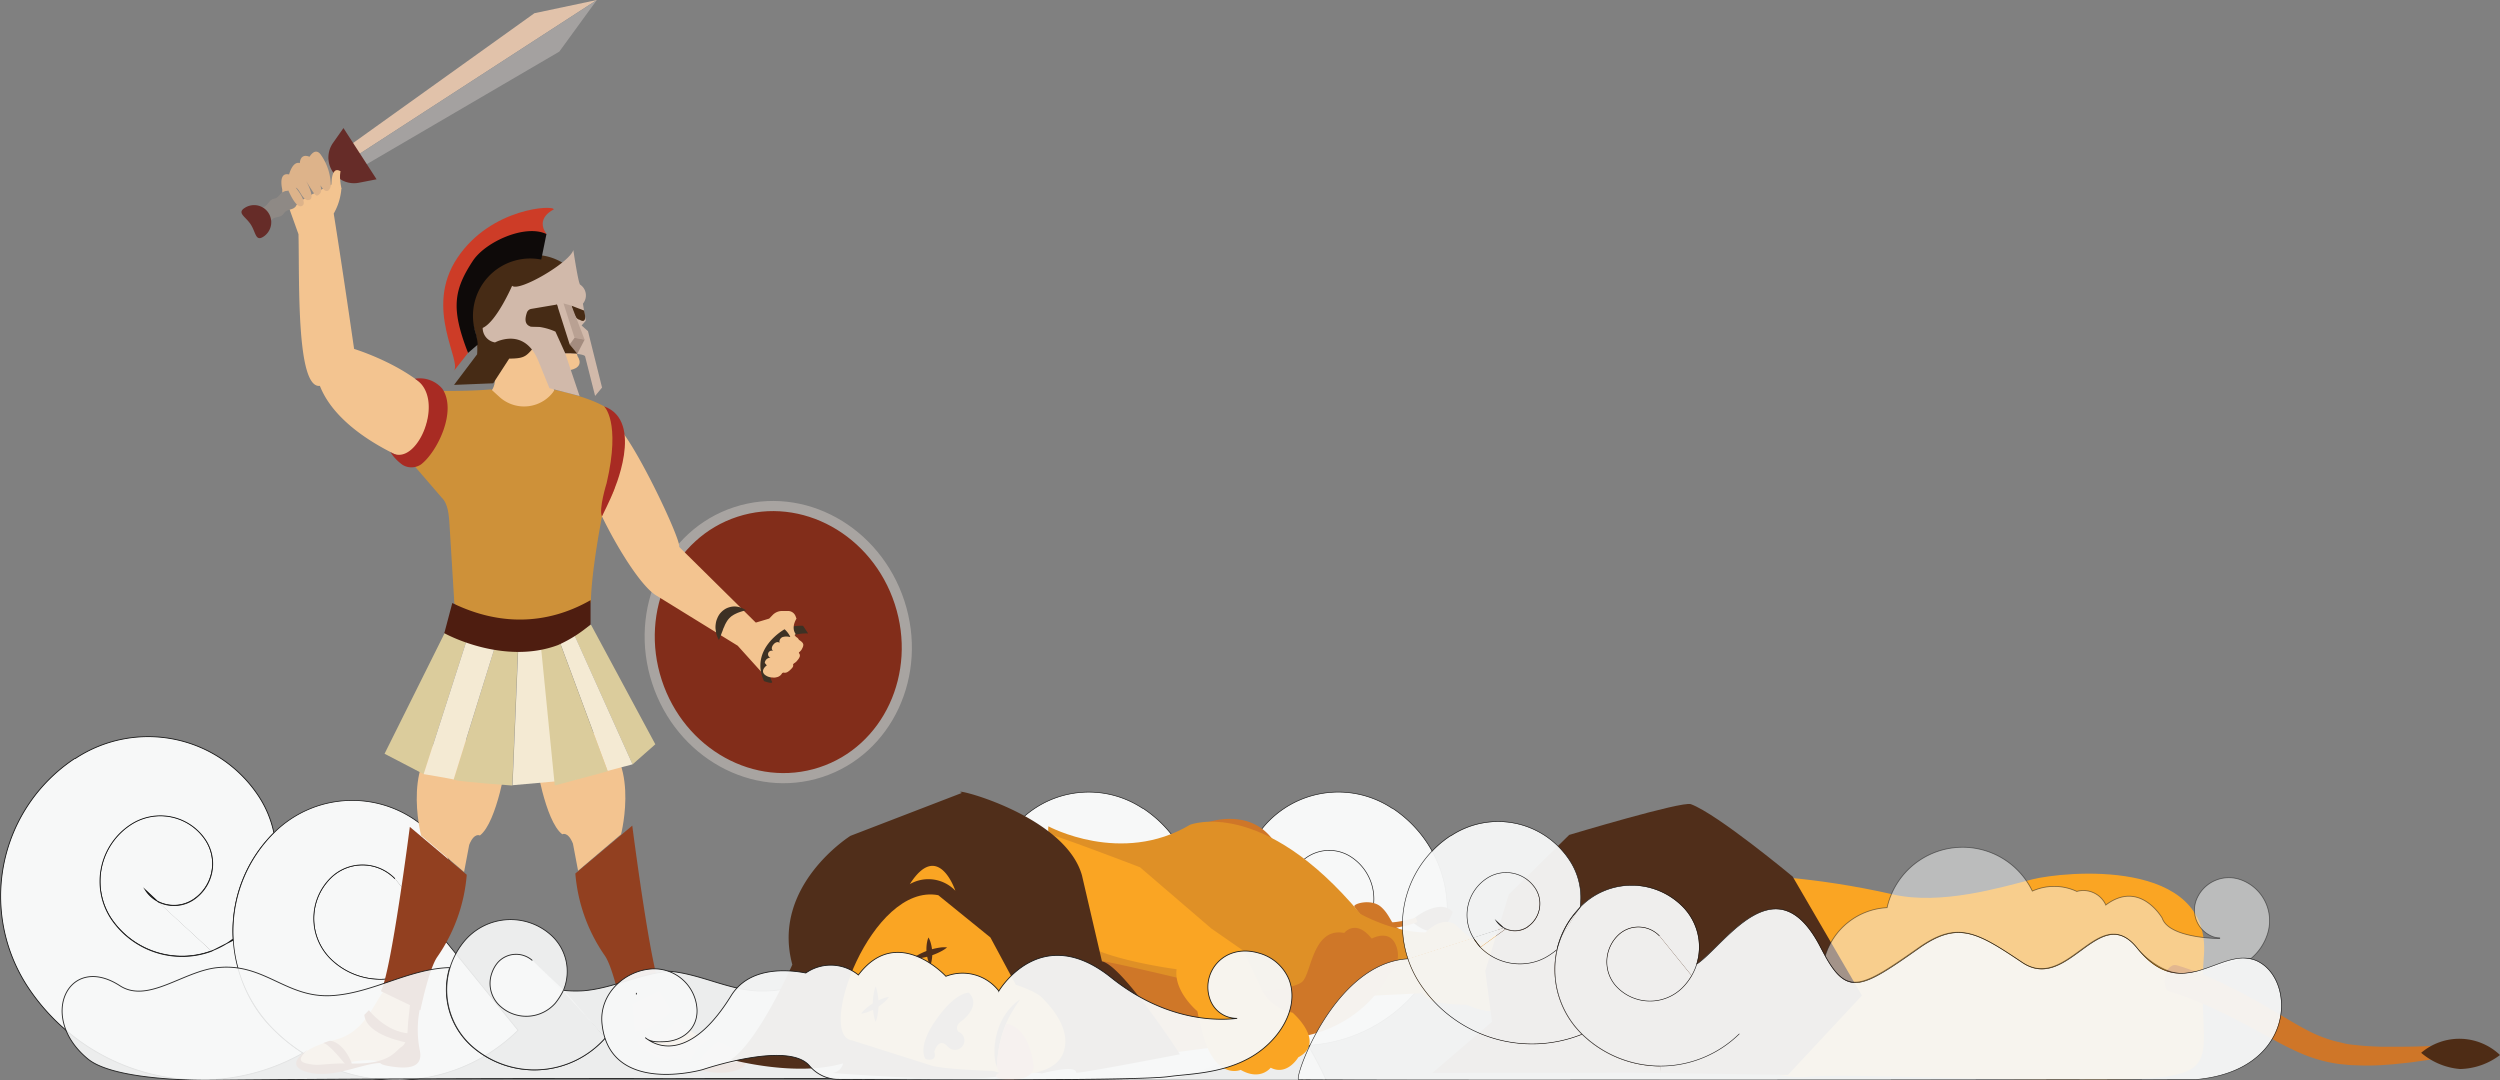 <svg xmlns="http://www.w3.org/2000/svg" viewBox="0 0 439.21 189.82"><rect x="0" y="0" width="439.21" height="189.82" fill="#808080" stroke="none"/><defs><style>.cls-1,.cls-2,.cls-24,.cls-25,.cls-26,.cls-27,.cls-35,.cls-37,.cls-39{fill:#f7f8f8;}.cls-1,.cls-2,.cls-24,.cls-25,.cls-26,.cls-27,.cls-35,.cls-38,.cls-39{stroke:#141414;}.cls-1,.cls-2,.cls-24,.cls-25,.cls-26,.cls-27,.cls-35,.cls-38,.cls-39,.cls-8{stroke-miterlimit:10;}.cls-1,.cls-27,.cls-35,.cls-39{stroke-width:0.15px;}.cls-2{stroke-width:0.13px;}.cls-3{fill:#f3c490;}.cls-4{fill:#8e8985;}.cls-5{fill:#662c28;}.cls-6{fill:#e1c2aa;}.cls-7{fill:#a4a1a0;}.cls-8{fill:#822d1a;stroke:#a8a4a1;stroke-width:1.78px;}.cls-9{fill:#3d3124;}.cls-10{fill:#ce9139;}.cls-11{fill:#924020;}.cls-12,.cls-38{fill:none;}.cls-13{fill:#dbcc9c;}.cls-14{fill:#f4ead3;}.cls-15{fill:#4e1d10;}.cls-16{fill:#462b15;}.cls-17{fill:#cd3c27;}.cls-18{fill:#d1b9aa;}.cls-19{fill:#b9a193;}.cls-20{fill:#a48c7f;}.cls-21{fill:#0e0a09;}.cls-22{fill:#a82b23;}.cls-23{fill:#ddb38a;}.cls-24{stroke-width:0.11px;}.cls-25{stroke-width:0.1px;}.cls-26{stroke-width:0.16px;}.cls-26,.cls-27{opacity:0.9;}.cls-28{fill:#502e1a;}.cls-29{fill:#cf7628;}.cls-30{fill:#cf7728;}.cls-31{fill:#df9026;}.cls-32{fill:#faa523;}.cls-33{fill:#e86a49;}.cls-34{fill:#4e2c15;}.cls-35{opacity:0.5;}.cls-36,.cls-39{opacity:0.95;}.cls-38{stroke-width:0.1px;}</style></defs><title>Asset 2</title><g id="Layer_2" data-name="Layer 2"><g id="Layer_1-2" data-name="Layer 1"><path class="cls-1" d="M27.66,158.33l-2.14-2A5.77,5.77,0,0,0,27.66,158.33Z"/><path class="cls-1" d="M27.66,158.33a5.77,5.77,0,0,1-2.14-2l2.14,2a6.21,6.21,0,0,0,6.26-.27,7.59,7.59,0,0,0,2.2-10.5,9.52,9.52,0,0,0-13.2-2.7,11.92,11.92,0,0,0-3.4,16.5,15,15,0,0,0,17.61,5.71"/><path class="cls-1" d="M37.13,167.07a14.64,14.64,0,0,0,3-1.51c.29-.19.56-.41.84-.61a24.15,24.15,0,0,1,7.15-18.62,18.51,18.51,0,0,0-2.69-6.47,23.24,23.24,0,0,0-32.2-6.6h-.1a29,29,0,0,0-8.2,40.2A36.4,36.4,0,0,0,53.22,185a30.42,30.42,0,0,1-5.34-4.32A22.19,22.19,0,0,1,41.32,165l-4.18,2.12a15,15,0,0,1-17.61-5.71,11.92,11.92,0,0,1,3.4-16.5,9.52,9.52,0,0,1,13.2,2.7,7.59,7.59,0,0,1-2.2,10.5,6.21,6.21,0,0,1-6.26.27"/><path class="cls-2" d="M69.38,154.37a7.94,7.94,0,0,0-11.3-.1,10,10,0,0,0-.1,14.1,12.46,12.46,0,0,0,17.6.1,15.44,15.44,0,0,0,2.55-3.32"/><path class="cls-2" d="M78.13,165.14a15.6,15.6,0,0,0-2.35-18.68,19.47,19.47,0,0,0-27.6-.2l-.06.06a24.4,24.4,0,0,0-.24,34.34A30.46,30.46,0,0,0,91,181L78.13,165.14a15.44,15.44,0,0,1-2.55,3.32,12.46,12.46,0,0,1-17.6-.1,10,10,0,0,1,.1-14.1,7.94,7.94,0,0,1,11.3.1"/><path class="cls-3" d="M71.94,80.92S59.51,76.31,56.2,67.79c-4.18.51-3.57-18.67-3.76-26.64l-2.39-6.67c-.48-1.84,2.27-6.87,9.93-1.43a9,9,0,0,1-.15,1.18,10.23,10.23,0,0,1-1.2,3.29S60,46,62.21,61.3c0,0,13.85,4.21,16.41,12.12C80.72,79.93,71.94,80.92,71.94,80.92Z"/><path class="cls-4" d="M47.11,40.18c.29-.39.22-1.15.54-1.5.75-.82,1.64-.28,2.23-1.2s1.77-.42,2.21-1.46,8-4.49,8.59-4.63l-2.51-3.87c-.38.51-6.54,6-7.73,5.95s-1.25,1.27-2.24,1.42-1,1.19-2,1.54c-.45.15-1.11-.22-1.59-.12Z"/><path class="cls-5" d="M43,36.52a3,3,0,0,1,3.28,5.06c-1.4.91-1.32-.75-2.23-2.15S41.57,37.43,43,36.52Z"/><polygon class="cls-6" points="61.91 25.21 63.11 27.06 104.86 0 93.89 2.32 61.91 25.21"/><polygon class="cls-7" points="64.31 28.91 98.26 9.07 104.86 0 63.11 27.06 64.31 28.91"/><path class="cls-5" d="M58.41,30.11h0a4.48,4.48,0,0,0,4.62,2l3.13-.61-5.82-9-1.83,2.6A4.48,4.48,0,0,0,58.41,30.11Z"/><path class="cls-3" d="M99,65.16c4.2-.23,2.49-2.53,2.49-2.53L97.64,50.78,85.8,61.38c.95,2.61,1.78,5.55.59,7.2,0,0,4.25,5.45,7.51,5.08L95,73.53l2.42-5C96.1,67.31,99,65.16,99,65.16Z"/><ellipse class="cls-8" cx="136.72" cy="112.82" rx="22.42" ry="24.05" transform="translate(-28.22 47.9) rotate(-18.05)"/><path class="cls-9" d="M141.08,109.94l.9,1.35a7.63,7.63,0,0,0-2.35.26l-.85-1.4A9.13,9.13,0,0,1,141.08,109.94Z"/><path class="cls-3" d="M140.36,114.74l0-.13a1.65,1.65,0,0,0,.6-.75,1.16,1.16,0,0,0,.17-.56c0-.36-.36-.62-.66-.82l-.11-.07a1.05,1.05,0,0,0-.51-.51l-.26-.33a1.35,1.35,0,0,0,.2-.18c-.88-1.19.14-2.7.14-2.7l-.16-.43a1.42,1.42,0,0,0-1.39-.92l-1.06,0a2.32,2.32,0,0,0-1.58.71l-.61.63-2.28.68-.09,0,0,0h0L119.32,96.08c.38-1.25-8.15-19.21-11.2-21.51-1.57-1.6-3.46,13.76-3.46,13.76,2.44,5.68,7.48,14.3,10.57,16.25l14.37,8.86h0l4.32,4.79a5.6,5.6,0,0,0,.72.21A2.91,2.91,0,0,0,136,119a1.41,1.41,0,0,0,1.41-.74l.2-.1a1,1,0,0,0,.71-.08,2.75,2.75,0,0,0,.68-.56,1.37,1.37,0,0,0,.32-.41.52.52,0,0,0,0-.37l.15-.19a1.88,1.88,0,0,0,.67-.6,1.77,1.77,0,0,0,.37-.62A.64.64,0,0,0,140.36,114.74Z"/><path class="cls-9" d="M131.05,107.21l-.39.11c-.24.06-.56.16-.91.29-.18.06-.35.15-.53.23a4.05,4.05,0,0,0-.51.29l-.24.16-.21.19a3.81,3.81,0,0,0-.38.42,4,4,0,0,0-.32.51,4.22,4.22,0,0,0-.28.57c-.07.2-.19.39-.25.59s-.14.39-.22.58c-.14.37-.24.7-.34.93s-.17.37-.17.37a3.77,3.77,0,0,1-.18-.36,4.28,4.28,0,0,1-.33-1c0-.22-.07-.45-.09-.71a3.93,3.93,0,0,1,.05-.81,3.19,3.19,0,0,1,.24-.88,3.65,3.65,0,0,1,.47-.86,3.58,3.58,0,0,1,.74-.7,2.89,2.89,0,0,1,.88-.43,3.17,3.17,0,0,1,.86-.15,3.06,3.06,0,0,1,.75.07,3,3,0,0,1,1,.38A1.82,1.82,0,0,1,131.05,107.21Z"/><path class="cls-9" d="M138.84,111.87a4.45,4.45,0,0,0-1-1.32s-6.21,3.41-3.62,9.11c0,0,1.68.63,1.4.08C134.53,117.66,136.2,112.62,138.84,111.87Z"/><path class="cls-3" d="M138.85,111.94a2.26,2.26,0,0,0-1.41,0c-.43.2-.69.83-.36,1.17a.52.52,0,0,0-.59-.29,1.08,1.08,0,0,0-.58.38,1.14,1.14,0,0,0-.31.61.57.57,0,0,0,.29.58.64.64,0,1,0-.53,1.16,1,1,0,0,0-1,.92l.36.43c-.44.29-.83.84-.61,1.32a1.06,1.06,0,0,0,.37.41,2.21,2.21,0,0,0,1.86.31"/><path class="cls-10" d="M86.29,68.41l1.45,1.32a6.43,6.43,0,0,0,9.72-1.24l1.4.31c13.55,3.39,11.22,7.08,9.21,16.52-.48,2.24-1.94,3.44-2.31,5.41-2,10.59-1.94,14.85-1.94,14.85-.67,3.57-19.21,7.12-24,.37L79,92.63c-.11-1.63-.17-4-1.36-5.16l-5.65-6.56c3.44-4.85,4.41-12.27,3.23-12.27C75.17,68.65,81.44,68.83,86.29,68.41Z"/><path class="cls-3" d="M103.66,128.48l-9.57,4.87s1.62,10.87,4.69,13.22c0,0,1-.57,1.88,1.65l.9,4.76,7.55-6.41S112.86,132,103.66,128.48Z"/><path class="cls-3" d="M110.27,175.73a7.19,7.19,0,0,1,.82,3.83c-.33,1.64-1.25,4-.82,5.71.57,2.25,4.19,1.43,5.91,1,3.45-1,9,1.1,9,1.1s5.09.87,5.09-1.26c0,0,.6-2-6.08-3.7-5.09-1.31-6.57-5.93-8.46-8.47S110.27,175.73,110.27,175.73Z"/><path class="cls-11" d="M101.08,153.46l10-8.41s3.28,25.65,5.09,28.86l-6.95,3.35s-1.51-7.37-3-9.42A29.38,29.38,0,0,1,101.08,153.46Z"/><path class="cls-11" d="M110.82,174.3s.31,2.94.5,4.64c.17,1.47,0,4,1.17,4.73s2,3.11,8.79,2.95c4.34-.1,5.47.41,7,.16,1.22-.2,3.26-.42.72-2.56,0,0,5,3-.74,4.09-3.92.74-8.56-1.49-11.55-1.75-1-.09.19.2-2.42.59s-5.61.41-5-2.77a18.46,18.46,0,0,0-.47-9.22Z"/><path class="cls-11" d="M118.25,177.25s-2.94,3.84-7.12,4.09l.34,1.62s7.23-1.17,7.57-4.88Z"/><path class="cls-11" d="M125.24,182.65c-.61-.19-2.73.67-4,4l1.14.16s3.17-4.06,4-3.75Z"/><path class="cls-3" d="M79.41,128.69,89,133.56s-1.62,10.87-4.69,13.22c0,0-1-.57-1.88,1.65l-.9,4.76-7.55-6.41S70.21,132.22,79.41,128.69Z"/><path class="cls-3" d="M72.79,176a7.19,7.19,0,0,0-.82,3.83c.33,1.64,1.25,4,.82,5.71-.57,2.25-4.19,1.43-5.91,1-3.45-1-9,1.1-9,1.1s-5.09.87-5.09-1.26c0,0-.6-2,6.08-3.7,5.09-1.31,6.57-5.93,8.46-8.47S72.79,176,72.79,176Z"/><path class="cls-11" d="M82,153.68l-10-8.41s-3.28,25.65-5.09,28.86l6.95,3.35s1.51-7.37,3-9.42A29.38,29.38,0,0,0,82,153.68Z"/><path class="cls-11" d="M72.24,174.52s-.31,2.94-.5,4.64c-.17,1.47,0,4-1.17,4.73s-2,3.11-8.79,2.95c-4.34-.1-5.47.41-7,.16-1.22-.2-3.26-.42-.72-2.56,0,0-5,3,.74,4.09,3.92.74,8.56-1.49,11.55-1.75,1-.09-.19.2,2.42.59s5.61.41,5-2.77a18.46,18.46,0,0,1,.47-9.22Z"/><path class="cls-11" d="M64.81,177.47s2.94,3.84,7.12,4.09l-.34,1.62S64.37,182,64,178.3Z"/><path class="cls-11" d="M57.83,182.87c.61-.19,2.73.67,4,4l-1.14.16s-3.17-4.06-4-3.75Z"/><path class="cls-12" d="M90.16,114h0Z"/><path class="cls-12" d="M90.51,114h0Z"/><path class="cls-12" d="M84.6,112.9h0Z"/><path class="cls-12" d="M87.86,113.53h0Z"/><path class="cls-12" d="M94.77,113.48l-.13,0Z"/><path class="cls-12" d="M87,113.49h0Z"/><path class="cls-12" d="M93.82,113.69h0Z"/><path class="cls-12" d="M97.61,112.57l-.14.06Z"/><path class="cls-12" d="M98.18,112.33h0Z"/><path class="cls-12" d="M102.25,110h0Z"/><path class="cls-12" d="M95.73,113l-.17.06Z"/><path class="cls-12" d="M97,112.79l-.18.06Z"/><path class="cls-12" d="M101.49,110.51l-.05,0Z"/><path class="cls-12" d="M99.45,111.72l-.06,0Z"/><path class="cls-12" d="M100.07,111.38l-.06,0Z"/><path class="cls-12" d="M100.66,111h0Z"/><path class="cls-13" d="M78.17,111.12,67.56,132.42,74.43,136,82,112.45A19.26,19.26,0,0,1,78.17,111.12Z"/><path class="cls-13" d="M87,113.49,79.71,137c1.38.38,10.18,1,10.18,1H90l1-24C88.89,114.15,87.71,113.49,87,113.49Z"/><path class="cls-3" d="M90.5,114a3.25,3.25,0,0,1-.34,0A3.25,3.25,0,0,0,90.5,114Z"/><path class="cls-14" d="M82,112.45,74.43,136s4.59.76,5.27.95L87,113.49A18.07,18.07,0,0,1,82,112.45Z"/><path class="cls-14" d="M91.05,113.95l-1,24,11.13-1L95,113.23A22.45,22.45,0,0,1,91.05,113.95Z"/><path class="cls-13" d="M103.82,109.74a7.64,7.64,0,0,1-3.16,1.3l10.47,23.25,4-3.53Z"/><path class="cls-14" d="M98.18,112.33l8.58,23.11,4.37-1.16L100.66,111A21.89,21.89,0,0,1,98.18,112.33Z"/><path class="cls-13" d="M95,113.23,97.46,138l9.3-2.5-8.58-23.11C97.82,112.51,95.8,113,95,113.23Z"/><polygon class="cls-3" points="98.18 112.33 98.18 112.33 98.18 112.33 98.18 112.33"/><path class="cls-3" d="M95.56,113.06l-.57.18Z"/><path class="cls-3" d="M97.46,112.63l-.43.17Z"/><path class="cls-3" d="M98.17,112.33l-.57.24Z"/><path class="cls-15" d="M98.11,113.29a22.94,22.94,0,0,0,5.64-3.59v-4.26c-7.73,4.41-16.11,4.5-24.29.5l-1.36,5.14-.08.13c.07.08,10.41,5.76,20.09,2.09h0"/><path class="cls-16" d="M150.63,57.8"/><path class="cls-17" d="M82.23,62l-2.56,3.26c1.71-1.64-5.36-11,.71-20,5.91-8.81,17.06-9.29,16.9-8.46,0,0-3.33,1.48-1.26,4.33C96,41.12,78.15,43.7,82.23,62Z"/><path class="cls-16" d="M79.77,67.62l6.88-.28L89.46,63c3.14,0,3-.6,4.94-2.63l4.75-14c-7.52-5-19.14,2.53-15.71,11.8a12.22,12.22,0,0,1,.38,4.08Z"/><path class="cls-18" d="M101.92,50a2.28,2.28,0,0,1,.49,3.35l.5,3-.73.83,1.12,1,2.47,9.91-1.22,1.47-1.77-7c-.58-.53-3.47-.44-3.47-.44l2.51,7.45-5.29-1.37-1.89-4.64c-1.21-3.08-3.41-4.7-6.59-3.82a5.5,5.5,0,0,0-1.08.42,2.57,2.57,0,0,1-2.17-2.55c2.43-1.08,5.17-7.4,5.17-7.4,1.18,1.14,10.19-4.14,10.75-6.29C100.72,43.89,101.6,49.81,101.92,50Z"/><path class="cls-16" d="M102.61,54.56l-2.2-.85s.4,2.35,1.45,2.48C101.86,56.19,103.31,57.21,102.61,54.56Z"/><path class="cls-16" d="M97.85,53.5l-4.48.76a1,1,0,0,0-.82.71h0c-.33,1-.41,2,.6,2.38.29.1,3.36.18,4.64-.8C98.25,56.19,98,54.25,97.85,53.5Z"/><polygon class="cls-19" points="99 53.3 100.41 53.71 102.71 59.67 100.94 59.35 99 53.3"/><polygon class="cls-20" points="100.94 59.35 102.71 59.67 101.42 62.16 100.08 60.52 100.94 59.35"/><path class="cls-16" d="M97.85,53.5l2.23,7,1.34,1.63-1.28-.07H99.3l-1.72-3.8a10.77,10.77,0,0,0-4.42-.94l3.16-2.67Z"/><path class="cls-21" d="M83.94,60.54a11.06,11.06,0,0,0-.5-2.44A10.07,10.07,0,0,1,95.09,45.6L96,41.12c-3.73-1.79-10.69,1.35-12.91,4.68C79.67,51,79.22,54.26,82.23,62Z"/><path class="cls-22" d="M74,81.57c2.82-2.2,6.33-9.32,3.73-13.25a5.18,5.18,0,0,0-4.84-1.78c5.66,3.38.28,16-4.31,12.87a7.9,7.9,0,0,0,2.18,2.28A3,3,0,0,0,74,81.57Z"/><path class="cls-22" d="M106.11,71.38s3,2.59.47,13.48c0,0-1.44,4.62-.82,5.86,0,0,1.6-3.24,1.92-4.16C107.67,86.56,113.37,74,106.11,71.38Z"/><path class="cls-23" d="M49.59,33.82v-.53s-.79-3.1,1.2-2.64c0,0,.59-2.38,1.89-2,0,0,0-1.79,1.7-1.11,0,0,1-1.78,2-.33a9.44,9.44,0,0,1,1.73,5.38c0,.46-.85,2.79-2.75-2,0,0,1.7,2.66.81,3.47-.64.58-.64.58-2.4-2.28,0,0,1.61,2.86.67,3.3-1.19.55-1.8-2-2.48-2.1,0,0,2.1,2.51,1.17,3.16-.6.42-1.48-.42-2.48-2.7A2.75,2.75,0,0,0,49.59,33.82Z"/><path class="cls-3" d="M59.84,30.1s-.32.74.14,3l-1.68,1S57.72,28.76,59.84,30.1Z"/><path class="cls-1" d="M157.55,187c-2.3-1.7,13.6-21.5,29.2-10.3s16.5.4,16.5.4a4.78,4.78,0,0,1-4.9,4.6,5.93,5.93,0,0,1-5.8-6.1,7.54,7.54,0,0,1,7.7-7.2c5.1.2,9.5,4.5,9,9.6-1.3,12.8-17.7,8.1-17.7,8.1s-17.5-7.8-28.6,3.6"/><path class="cls-24" d="M191.64,159.07a4.49,4.49,0,0,1-6.2,1.26,5.6,5.6,0,0,1-1.62-7.75h0a7,7,0,0,1,9.75-2,8.8,8.8,0,0,1,2.51,12.18h0a11,11,0,0,1-15.21,3.1h0a13.62,13.62,0,0,1-3.91-19h0A17.15,17.15,0,0,1,200.72,142h.07a21.37,21.37,0,0,1,6.05,29.68,26.87,26.87,0,0,1-37.14,7.6"/><path class="cls-25" d="M159.26,163.62a5.86,5.86,0,0,1,8.34-.07,7.35,7.35,0,0,1,.07,10.41h0a9.2,9.2,0,0,1-13,.07,11.52,11.52,0,0,1-.15-16.24,14.37,14.37,0,0,1,20.38-.15,18,18,0,0,1,.22,25.4,22.5,22.5,0,0,1-31.82.22"/><path class="cls-24" d="M235.48,159.07a4.49,4.49,0,0,1-6.2,1.26,5.6,5.6,0,0,1-1.62-7.75h0a7,7,0,0,1,9.75-2,8.8,8.8,0,0,1,2.51,12.18h0a11,11,0,0,1-15.21,3.1h0a13.62,13.62,0,0,1-3.91-19h0A17.15,17.15,0,0,1,244.57,142h.07a21.37,21.37,0,0,1,6.05,29.68,26.87,26.87,0,0,1-37.14,7.6"/><path class="cls-25" d="M203.11,163.62a5.86,5.86,0,0,1,8.34-.07,7.35,7.35,0,0,1,.07,10.41h0a9.2,9.2,0,0,1-13,.07,11.52,11.52,0,0,1-.15-16.24,14.37,14.37,0,0,1,20.38-.15A18,18,0,0,1,219,183a22.5,22.5,0,0,1-31.82.22"/><path class="cls-26" d="M106.32,182.34a16.61,16.61,0,0,1-23.4,1.5A13.28,13.28,0,0,1,79,170h-.28c-6.86.3-13,4.26-19.84,4.87-8.47.81-12.23-5.78-20.7-4.87-6,.61-12.23,6.39-17.16,3.15-9-5.78-14.48,5.58-5.58,12.89,4.83,4,21.24,3.74,21.24,3.74s37.52-.4,80.91-.28c43.39-.12,80.91.28,80.91.28H233s-9.81-22.41-18.82-16.63C209.26,176.36,203,170.58,197,170c-8.47-.91-12.23,5.68-20.7,4.87-6.86-.61-13-4.57-19.84-4.87-8.15-.3-15.77,4.67-23.92,4.06-5.06-.4-9.8-3-15-3.43-5.15.48-9.89,3-15,3.43a20.61,20.61,0,0,1-3.71-.09"/><path class="cls-1" d="M93.52,168.74a4.3,4.3,0,0,0-6.1.4,5.6,5.6,0,0,0-1,1.79,5.37,5.37,0,0,0,1.54,5.91,6.8,6.8,0,0,0,9.6-.6,8.28,8.28,0,0,0,1.26-1.91"/><path class="cls-27" d="M99,173.94a8.58,8.58,0,0,0-2.24-9.7,10.61,10.61,0,0,0-15,.9,13.31,13.31,0,0,0,1.2,18.7,16.61,16.61,0,0,0,23.4-1.5"/><path class="cls-26" d="M93.52,168.74a4.3,4.3,0,0,0-6.1.4,5.6,5.6,0,0,0-1,1.79,5.37,5.37,0,0,0,1.54,5.91,6.8,6.8,0,0,0,9.6-.6,11.53,11.53,0,0,0,1.44-2.3"/><path class="cls-28" d="M248,161.85c-.25-.22,4.88-4.28,7.22-1.64C255.24,160.2,253.37,166.63,248,161.85Z"/><path class="cls-29" d="M209.41,145.54l.17-.09.44-.21a16.18,16.18,0,0,1,1.61-.62,15.67,15.67,0,0,1,2.6-.62,11.75,11.75,0,0,1,3.58,0,8.75,8.75,0,0,1,4,1.67,9.64,9.64,0,0,1,2.84,3.57,13.34,13.34,0,0,1,.82,2.1,16.54,16.54,0,0,0,.7,1.9,13.41,13.41,0,0,0,2.09,3.32,15.15,15.15,0,0,0,6.57,4.35,23.24,23.24,0,0,0,12.06.8c.6-.13,1.06-.26,1.37-.35l.47-.15.29.77-.5.19c-.33.12-.81.27-1.43.43a23.77,23.77,0,0,1-5.26.68,24.36,24.36,0,0,1-7.48-.92,19.8,19.8,0,0,1-4-1.66,15.73,15.73,0,0,1-3.61-2.75,15.57,15.57,0,0,1-2.7-3.73c-.4-.73-.59-1.31-.92-2a10.67,10.67,0,0,0-.92-1.6,6.5,6.5,0,0,0-2.28-2.15,4.78,4.78,0,0,0-2.47-.55,8.75,8.75,0,0,0-4,1.22,11,11,0,0,0-1,.64l-.23.17-.05,0Z"/><path class="cls-30" d="M237.94,159.3c-.33-.51,2.91-1.49,4.65,0s1.83,3.4,3.4,4,2.57,1,2.91,2.24c0,0,0,1.92-1.58,1.21A20,20,0,0,1,237.94,159.3Z"/><path class="cls-31" d="M184.19,145.17s12.77,6.95,24.9-.28c0,0,12.68-5,29.94,15.69,0,0,5.58,3.18,11.4,3.24,0,0,2.53-2.74,4.92-1.57,1,.48,2.61,3.07,5.28,3.19s2.19.7,1.09.35,1.62-3,3.81-1.21c0,0,2.54,5.27-2.57,4.49,0,0,3.22-.49,3.22,1.64-.13.39.13,4.69-5.26,2.75,0,0,4.31,0,3.82,1.58,0,0,.3,4.7-7.16,1.45,0,0-6.92.21-7.65-2,0,0-41,1.91-50.13,3.18C194.5,178.39,183.35,149.1,184.19,145.17Z"/><path class="cls-30" d="M193.63,168.89c.65-.2,25,5.7,25,5.7s8.43-.7,10.11-2.07,1.8-9.66,7.42-8.62c0,0,2-2.56,4.83,1,0,0,3.15-1.77,4.27,1.22a4.43,4.43,0,0,1-1.35,5.18s-4.83,10.81-19.44,11.27c0,0-39.73,4.88-41.39,6C182.32,189.1,181.72,172.57,193.63,168.89Z"/><path class="cls-32" d="M184,146.54c.17-.37,16.29,5.83,16.29,5.83l12.53,10.76,5.68,3.94,3.19,6.84a8,8,0,0,0,5.4,4s6,5.21,1,7.84c0,0-1.94,3.32-4.85,1.83,0,0-1.8,2.38-5.27.38,0,0-4.85,2.17-7.07-7.83l-.55-2.48s-4.17-3.46-3.64-7.37c0,0-15.1-2-17.32-5.62C189.32,164.7,180.63,153.66,184,146.54Z"/><path class="cls-28" d="M149.42,146.84s-14,8.77-10.22,22.63c0,0-6,13.59-10.8,16.67,0,0,11.39,3.13,19.72.67a2.2,2.2,0,0,1-1.86,1.7s26.78,2.13,30.45.2l-3.06-1.29,9.42,1.16s6-1.62,6-.13c0,.3,18.22-3.23,18.22-3.23s-10.13-15.67-13.69-16.32l-3.52-15.13C187,142.91,166,138,169,139.3Z"/><path class="cls-32" d="M178.46,173s3.49,1.12,4.58,2.24,5.37,5.34,3.78,9.7-9.44,4.28-12.34,3.22c0,0-9.16-.29-11-1l-13.78-4.37c-6.37-.88,3.41-27.73,15.14-25.52L174,164.7Z"/><path class="cls-28" d="M170.21,174.41s-2.3-.19-5.76,4.76-1.84,6.88-1.84,6.88,2.09.68,1.53-1.28c0,0,.63-2.32,2-1.25.09.07.34.34.69.63a1.65,1.65,0,1,0,1.52-2.9s-.81-.95.65-1.93C169,179.33,172.5,176.73,170.21,174.41Z"/><path class="cls-28" d="M160.42,168.35a5.44,5.44,0,0,1,.84-.57,11,11,0,0,1,2-.87,11.16,11.16,0,0,1,2.13-.47,5.69,5.69,0,0,1,1,0,5.4,5.4,0,0,1-.84.58,11,11,0,0,1-2,.87,11.24,11.24,0,0,1-2.13.47A5.73,5.73,0,0,1,160.42,168.35Z"/><path class="cls-28" d="M163.12,164.7a3.77,3.77,0,0,1,.33.75,6.87,6.87,0,0,1,.32,1.67,6.66,6.66,0,0,1-.1,1.69,3.51,3.51,0,0,1-.24.77,3.74,3.74,0,0,1-.34-.75,6.82,6.82,0,0,1-.32-1.67,6.71,6.71,0,0,1,.11-1.69A3.54,3.54,0,0,1,163.12,164.7Z"/><path class="cls-28" d="M151.28,178.06l.17-.2a5.77,5.77,0,0,1,.46-.48,9.52,9.52,0,0,1,1.57-1.18,9.2,9.2,0,0,1,1.78-.83,4.7,4.7,0,0,1,.91-.22,4.62,4.62,0,0,1-.61.71,8.93,8.93,0,0,1-1.57,1.2,8.76,8.76,0,0,1-1.79.82,4.86,4.86,0,0,1-.66.16A1.29,1.29,0,0,1,151.28,178.06Z"/><path class="cls-28" d="M153.84,173.33a5.27,5.27,0,0,1,.29,1,10.39,10.39,0,0,1,0,4.19,5.22,5.22,0,0,1-.29,1,5.22,5.22,0,0,1-.29-1,10.39,10.39,0,0,1,0-4.19A5.27,5.27,0,0,1,153.84,173.33Z"/><path class="cls-28" d="M179.24,175.58a19,19,0,0,0-1.13,1.67,20.28,20.28,0,0,0-1,1.78,17.67,17.67,0,0,0-.87,2.13c-.15.36-.23.75-.35,1.12l-.27,1.1-.19,1.05c-.07.33-.09.66-.13,1s-.09.57-.1.82l-.05.64-.06.56-.13-.55a8.1,8.1,0,0,1-.23-1.48,6.83,6.83,0,0,1,0-1c0-.36,0-.74.07-1.13s.1-.79.2-1.19.19-.81.34-1.21a11.56,11.56,0,0,1,1-2.23,10.42,10.42,0,0,1,.63-.94,9.68,9.68,0,0,1,.65-.77A6.94,6.94,0,0,1,179.24,175.58Z"/><path class="cls-32" d="M159.84,155.33a6.54,6.54,0,0,1,8,1.16S164.85,147.48,159.84,155.33Z"/><path class="cls-33" d="M176.76,179.86s3.86.14,4.8,7.26c.51,3.86-9.05,2.66-6,1.37l-.41-1.08A21.26,21.26,0,0,1,176.76,179.86Z"/><path class="cls-32" d="M308.76,154c-1.8-.31,9.74-.09,23.78,3.13,8.49,1.95,19-1.24,24.47-2.63s31.55-4,30.18,13.46,4.77,20.91-12.35,21.64c-17.61.75-50.43-1.21-57.62-.4-5.49.62-21.54-4.54-20.12-9.84S316.3,155.27,308.76,154Z"/><path class="cls-29" d="M380.58,170.66a1.11,1.11,0,0,1,.23-.33l.3-.32a2.33,2.33,0,0,1,.37-.27c.56-.41,1.14-.08,1.9.13a53.46,53.46,0,0,1,5.86,2.31c1.17.53,2.42,1.13,3.71,1.79s2.64,1.4,4,2.18,2.75,1.6,4.17,2.44,2.8,1.67,4.18,2.38a22.1,22.1,0,0,0,4.21,1.74c.71.24,1.45.36,2.16.55s1.46.27,2.2.34c1.47.18,2.92.24,4.31.29l2,0,1.92,0c2.46,0,4.53-.11,6-.16l2.28-.08.21,1.89-2.26.39c-.72.13-1.6.28-2.61.41s-2.15.33-3.41.44l-2,.21-2.12.15a45.07,45.07,0,0,1-4.65,0c-.81,0-1.66-.13-2.51-.2a24.56,24.56,0,0,1-2.58-.48,26.17,26.17,0,0,1-5-1.76c-1.61-.72-3.1-1.53-4.54-2.32s-2.86-1.57-4.19-2.27c-2.71-1.42-5.26-2.69-7.46-3.66a48.82,48.82,0,0,0-5.35-2.05c-.63-.22-1.16-.18-1.35-.76a2.4,2.4,0,0,1-.14-.38,3.34,3.34,0,0,1-.07-.39c0-.19-.07-.4-.07-.38Z"/><path class="cls-34" d="M432.21,187.81a12,12,0,0,1-6.85-2.85,10.36,10.36,0,0,1,13.85.39A12,12,0,0,1,432.21,187.81Z"/><path class="cls-28" d="M314.94,154s-13.22-11-17.88-12.72c-1.54-.57-21.38,5.4-21.38,5.4l-10.6,10.44-4.14,13.45,1.18,8.93-10.48,9,35.07-.05,27.4.39,13-13.94Z"/><path class="cls-35" d="M337.08,166.51c6.82-4.79,10.14-2.82,18.15,2.55s13.53-10.81,20.16-2.55c1.29,1.61,5.1,5,8.83,4.47,7.26-1.08,9.67-2.93,11.22-2.56a9.32,9.32,0,0,0,2.92-4.33,7.63,7.63,0,0,0-4.9-9.6,6.13,6.13,0,0,0-7.7,3.9,5,5,0,0,0,3.1,6.2,3.84,3.84,0,0,0,1.1.18v.12s-8.9,0-10.1-3.6c0,0-3.9-6.8-9.9-2.3a4.33,4.33,0,0,0-5.1-2.38,9.37,9.37,0,0,0-7.81-.06,13.6,13.6,0,0,0-25.52,2.91A12,12,0,0,0,320.65,168C324.58,175,327.16,173.48,337.08,166.51Z"/><g class="cls-36"><path class="cls-37" d="M297.2,171.4l-5.67-7a5.13,5.13,0,0,0-7.31-.06,6.52,6.52,0,0,0-1.82,5.8,6.32,6.32,0,0,0,1.75,3.33,8.08,8.08,0,0,0,11.4.06A10.26,10.26,0,0,0,297.2,171.4Zm-5.54,15.92a19.64,19.64,0,0,1-13.76-5.6,15.84,15.84,0,0,1-4.76-10.43,15.55,15.55,0,0,1,.38-4.46l0-.15.1-.31c.2-.65.4-1.23.61-1.75l3.33-5.22,0,0a12.61,12.61,0,0,1,18.06-.06,10.07,10.07,0,0,1,2.4,10.09l.39-.28c4.94-3.69,13.79-17.68,21.47-2.55.28.54.54,1,.8,1.5,3.93,7,6.51,5.47,16.43-1.5,6.82-4.8,10.15-2.83,18.15,2.55s13.53-10.82,20.16-2.55c2.92,3.64,5.66,4.57,8.26,4.41a12.73,12.73,0,0,0,3.11-.63c3.05-.95,5.91-2.55,8.68-1.87a5.1,5.1,0,0,1,1.57.64c6.4,3.84,5.73,19.07-11.35,20.54,0,0-50.31.06-94.09.07Z"/><path class="cls-37" d="M291.53,164.42l5.67,7a10.26,10.26,0,0,1-1.65,2.15,8.08,8.08,0,0,1-11.4-.06,6.32,6.32,0,0,1-1.75-3.33,6.52,6.52,0,0,1,1.82-5.8A5.13,5.13,0,0,1,291.53,164.42Z"/><path class="cls-37" d="M291.66,187.32v2.41c-33.43,0-63,0-63.51-.07-.87-.16,6.15-20.47,19.2-21.21a18.42,18.42,0,0,0,2.15,4.42,23.59,23.59,0,0,0,28.4,8.85A19.64,19.64,0,0,0,291.66,187.32Z"/><path class="cls-37" d="M275.73,151.11a11.9,11.9,0,0,1,1.87,8.29,15.65,15.65,0,0,0-3.5,5.49,16,16,0,0,0-.54,1.79l0,.15a12.7,12.7,0,0,1-1.23.92,9.48,9.48,0,0,1-1.93,1,9.72,9.72,0,0,1-10.29-2.32l4.35-3.16.11,0a4,4,0,0,0,3.75-.31l.17-.14a4.89,4.89,0,0,0,1.25-6.66,6.15,6.15,0,0,0-8.54-1.75,7.7,7.7,0,0,0-2.36,10.41l-11.45,3.69a18.78,18.78,0,0,1,7.46-21.61h.07A15,15,0,0,1,275.73,151.11Z"/><path class="cls-37" d="M277.6,159.4l-3.33,5.22C275.55,161.42,276.89,160.49,277.6,159.4Z"/><path class="cls-37" d="M277.6,159.4c-.71,1.09-2.05,2-3.33,5.22l-.17.27A15.65,15.65,0,0,1,277.6,159.4Z"/><path class="cls-37" d="M274.1,164.89l-.44,1.48-.1.31A16,16,0,0,1,274.1,164.89Z"/><path class="cls-37" d="M273.14,171.29a15.84,15.84,0,0,0,4.76,10.43,23.59,23.59,0,0,1-28.4-8.85,18.42,18.42,0,0,1-2.15-4.42l11.45-3.69c.05.09.1.18.16.27a8.94,8.94,0,0,0,1.09,1.35l0,0a9.72,9.72,0,0,0,10.29,2.32,9.48,9.48,0,0,0,1.93-1,12.7,12.7,0,0,0,1.23-.92A15.55,15.55,0,0,0,273.14,171.29Z"/><path class="cls-37" d="M269.7,156.1a4.89,4.89,0,0,1-1.25,6.66l-.17.14a4,4,0,0,1-3.75.31,2.86,2.86,0,0,1-.35-.18l-1.34-1.24a3.78,3.78,0,0,0,1.34,1.24l-5.38,1.73a7.7,7.7,0,0,1,2.36-10.41A6.15,6.15,0,0,1,269.7,156.1Z"/><path class="cls-37" d="M264.53,163.21l-.11,0-.24-.22A2.86,2.86,0,0,0,264.53,163.21Z"/><path class="cls-37" d="M264.42,163.25l-4.35,3.16,0,0L259,165c-.06-.09-.11-.18-.16-.27l5.38-1.73Z"/><path class="cls-37" d="M262.84,161.79l1.34,1.24A3.78,3.78,0,0,1,262.84,161.79Z"/><path class="cls-37" d="M259,165l1.09,1.35A8.94,8.94,0,0,1,259,165Z"/><path class="cls-38" d="M277.9,181.72a23.59,23.59,0,0,1-28.4-8.85,18.42,18.42,0,0,1-2.15-4.42c-13,.74-20.07,21.05-19.2,21.21.46.08,30.08.09,63.51.07,43.78,0,94.09-.07,94.09-.07,17.08-1.47,17.75-16.7,11.35-20.54a5.1,5.1,0,0,0-1.57-.64c-2.77-.68-5.63.92-8.68,1.87a12.73,12.73,0,0,1-3.11.63c-2.6.16-5.34-.77-8.26-4.41-6.63-8.27-12.15,7.92-20.16,2.55s-11.33-7.35-18.15-2.55c-9.92,7-12.5,8.51-16.43,1.5-.26-.46-.52-1-.8-1.5-7.68-15.13-16.53-1.14-21.47,2.55l-.39.28"/><path class="cls-38" d="M260.05,166.38A8.94,8.94,0,0,1,259,165"/><path class="cls-38" d="M264.18,163l-1.34-1.24A3.78,3.78,0,0,0,264.18,163Z"/><path class="cls-38" d="M273.52,166.83a12.7,12.7,0,0,1-1.23.92,9.48,9.48,0,0,1-1.93,1,9.72,9.72,0,0,1-10.29-2.32l0,0L259,165c-.06-.09-.11-.18-.16-.27a7.7,7.7,0,0,1,2.36-10.41,6.15,6.15,0,0,1,8.54,1.75,4.89,4.89,0,0,1-1.25,6.66l-.17.14a4,4,0,0,1-3.75.31,2.86,2.86,0,0,1-.35-.18"/><path class="cls-38" d="M247.35,168.45a18.78,18.78,0,0,1,7.46-21.61h.07a15,15,0,0,1,20.85,4.27,11.9,11.9,0,0,1,1.87,8.29"/><path class="cls-38" d="M277.6,159.4a15.65,15.65,0,0,0-3.5,5.49"/><path class="cls-38" d="M274.1,164.89a16,16,0,0,0-.54,1.79"/><path class="cls-38" d="M297.2,171.4a10.26,10.26,0,0,1-1.65,2.15,8.08,8.08,0,0,1-11.4-.06,6.32,6.32,0,0,1-1.75-3.33,6.52,6.52,0,0,1,1.82-5.8,5.13,5.13,0,0,1,7.31.06"/><path class="cls-38" d="M297.2,171.4a9.58,9.58,0,0,0,.88-2,10.07,10.07,0,0,0-2.4-10.09,12.61,12.61,0,0,0-18.06.06l0,0c-.71,1.09-2.05,2-3.33,5.22-.21.52-.41,1.1-.61,1.75l-.1.31,0,.15a15.55,15.55,0,0,0-.38,4.46,15.84,15.84,0,0,0,4.76,10.43,19.74,19.74,0,0,0,27.62-.07"/></g><path class="cls-39" d="M226.46,172.09a8,8,0,0,0-5.28-4.64c-6.25-1.84-10.32,3.56-8.57,8.2a5,5,0,0,0,4.74,3.26c-3.67.44-12.59.47-22.13-7.16-12.48-10-19.74,2.36-19.74,2.36a8.05,8.05,0,0,0-9.3-2.59s-8.52-9.3-15.38-.23a7.66,7.66,0,0,0-9.23-.35c-4.15-.8-10.18-.77-13.13,4-6.29,10.2-12,9.84-15.08,7.35.88.79,2,.77,3.3.72,3.3-.1,5.9-2.3,5.8-5.6a7.54,7.54,0,0,0-7.7-7.2c-5.1.2-9.5,4.5-9,9.6,1.3,12.8,17.7,8.1,17.7,8.1s15-5.13,18.75-.67a6.7,6.7,0,0,0,4.94,2.39s51.92.38,58.18-.49c3.42-.47,9-.49,13.92-3.13C224.6,183.18,228.41,177.2,226.46,172.09ZM111.8,174.71c0-.17,0-.28,0-.28S111.79,174.62,111.8,174.71Z"/></g></g></svg>